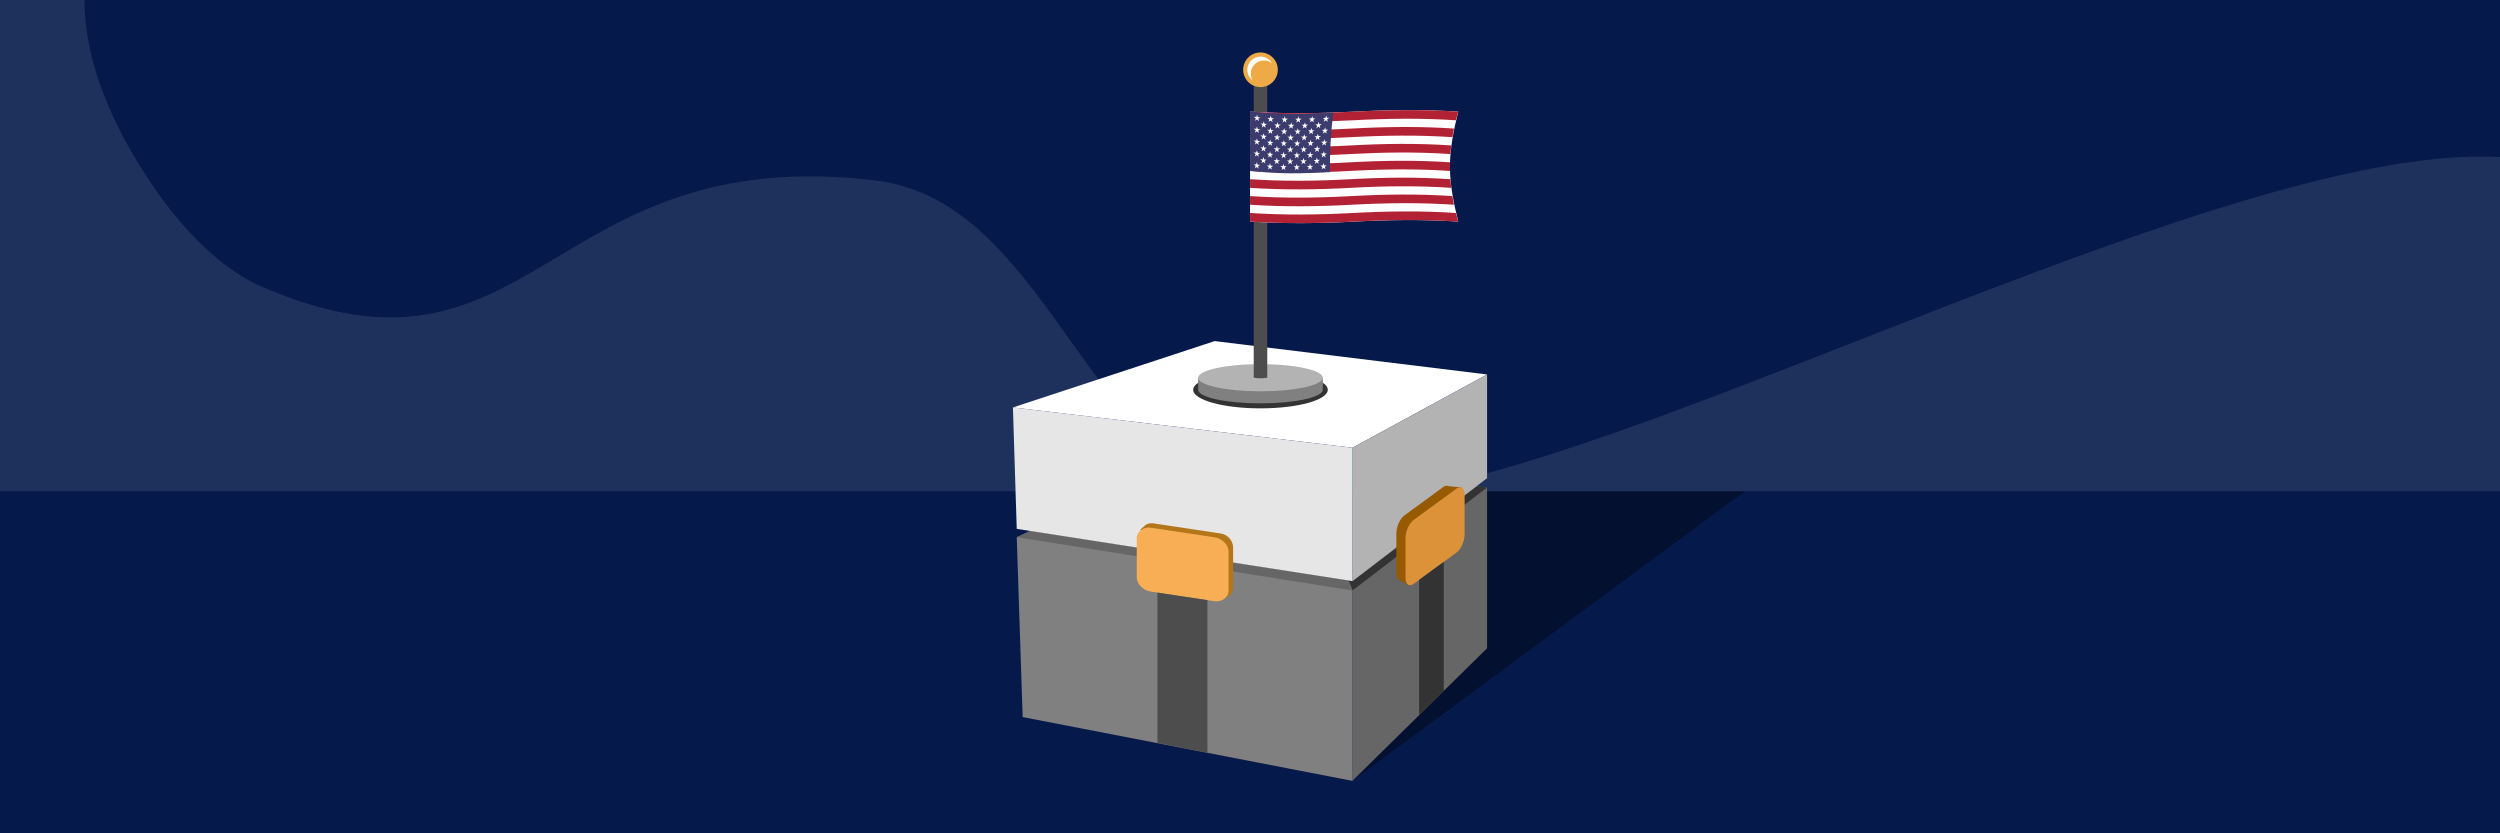 <?xml version="1.0" encoding="UTF-8"?>
<!DOCTYPE svg PUBLIC "-//W3C//DTD SVG 1.1//EN" "http://www.w3.org/Graphics/SVG/1.1/DTD/svg11.dtd">
<!-- Creator: CorelDRAW 2020 (64-Bit) -->
<svg xmlns="http://www.w3.org/2000/svg" xml:space="preserve" width="1500px" height="500px" version="1.1" style="shape-rendering:geometricPrecision; text-rendering:geometricPrecision; image-rendering:optimizeQuality; fill-rule:evenodd; clip-rule:evenodd"
viewBox="0 0 150000 50000"
 xmlns:xlink="http://www.w3.org/1999/xlink"
 xmlns:xodm="http://www.corel.com/coreldraw/odm/2003">
 <defs>
  <style type="text/css">
   <![CDATA[
    .fil0 {fill:#05194A}
    .fil4 {fill:#333333}
    .fil13 {fill:#4D4D4D}
    .fil3 {fill:#666666}
    .fil5 {fill:gray}
    .fil9 {fill:#975A00}
    .fil11 {fill:#B3761B}
    .fil7 {fill:#B3B3B3}
    .fil10 {fill:#DB9238}
    .fil8 {fill:#E6E6E6}
    .fil14 {fill:#EDAA47}
    .fil12 {fill:#F7AE54}
    .fil6 {fill:white}
    .fil19 {fill:#333333;fill-rule:nonzero}
    .fil17 {fill:#3C3B6E;fill-rule:nonzero}
    .fil18 {fill:#4D4D4D;fill-rule:nonzero}
    .fil16 {fill:#B22234;fill-rule:nonzero}
    .fil15 {fill:white;fill-rule:nonzero}
    .fil1 {fill:white;fill-opacity:0.102}
    .fil2 {fill:black;fill-opacity:0.349}
   ]]>
  </style>
 </defs>
 <g id="Layer_x0020_1">
  <g id="_2806133230048">
   <g>
    <rect class="fil0" width="150000" height="50000"/>
    <path class="fil1" d="M8975.3 10859.4c2025.5,3050.5 4407.7,5330.9 6673,6316.5 16444.5,7155 17040.2,-8714.6 36851.5,-6351.1 10165.7,1212.7 12510.4,16407.3 21896,18652.6 -24798.6,0 -49597.2,0 -74395.8,0 0,-7696.5 0,-15393 0,-23089.5 0,-2129.3 0,-4258.6 0,-6387.9 1689.6,0 3379.1,0 5068.7,0 11.9,3886.1 1789.9,7671.2 3906.6,10859.4zm141024.7 -1437.1c0,6685 0,13370.1 0,20055.1 -21923.6,0 -43847.2,0 -65770.7,0 15693.3,-2313.7 49985.9,-20944.1 65770.7,-20055.1z"/>
    <polygon class="fil2" points="81149.7,29477.4 104694.5,29477.4 81146.6,46849 61356.6,43020.4 "/>
    <g>
     <polygon class="fil3" points="81149.7,34868 80898,34828.9 81146.6,35420 81146.6,46849 89224.7,38894 89224.7,29249.7 88588,29177.6 "/>
     <polygon class="fil4" points="81149.7,34868 80898,34828.9 81146.6,35420 81146.6,35426.7 81149.7,35427.2 89224.7,29249.7 88588,29177.6 "/>
     <polygon class="fil5" points="80898,34828.9 81149.7,35427.2 81149.7,46854 61359.6,43025.4 61004.4,32232.5 61805,31857.5 "/>
     <polygon class="fil3" points="80898,34828.9 81149.7,35427.2 61004.4,32232.5 61805,31857.5 "/>
     <polygon class="fil6" points="60775.2,24446.3 81149.7,26863.1 89224.8,22468.1 72879.9,20465.2 "/>
     <g>
      <polygon class="fil7" points="81149.7,34868 89224.7,28690.5 89224.7,22468.1 81149.7,26863.1 "/>
      <polygon class="fil8" points="61004.4,31732.9 81149.7,34868 81149.7,26863.1 60775.2,24446.3 "/>
     </g>
     <g>
      <path class="fil9" d="M86595.3 29221l-2335.8 1707.4c-262.6,191.9 -477.4,678.7 -477.4,1081.4l0 2370.4c0,252.1 84.2,414.1 211.6,452.8l0 0.1 514.6 263 496.6 -877.3 1846.5 -1349.8c262.5,-191.8 477.4,-678.5 477.4,-1081.3l0 -1850.4 363.9 -685.8 -798.8 -86.7 -0.1 0c-81.9,-41.3 -185.8,-26.1 -298.5,56.2z"/>
      <path class="fil10" d="M87399.7 29310.4l-2592 1894.7c-262.5,191.9 -477.4,678.6 -477.4,1081.3l0 2370.4c0,402.7 214.9,575.4 477.4,383.5l2592 -1894.6c262.5,-191.9 477.4,-678.6 477.4,-1081.4l0 -2370.4c0,-402.8 -214.9,-575.4 -477.4,-383.5z"/>
     </g>
     <path class="fil11" d="M73271.5 32014.4l-4078.9 -615.1c-197,-29.7 -392.3,25.2 -532.5,163.7l-244 215.3 226.4 179.7 0 2299c0,402.9 322.2,781.1 716.1,840.4l3997.9 602.9 221.1 175.6 187.6 -154.9c136.9,-113 222.5,-288.2 222.5,-495.8l0 -2370.4c0,-402.9 -322.3,-781 -716.2,-840.4z"/>
     <rect class="fil12" transform="matrix(-0.809 -0.122 -0 0.707 73713.7 32365.3)" width="6808.9" height="5424" rx="1035.9" ry="1035.9"/>
     <ellipse class="fil4" cx="75629.6" cy="23386.4" rx="4037.6" ry="1115.5"/>
     <path class="fil5" d="M71892 23386.4l0 -723.7 2013.1 0c516,-58.7 1102.4,-91.9 1724.5,-91.9 622.1,0 1208.5,33.2 1724.5,91.9l2013.1 0 0 723.7c0,450.4 -1673.4,815.5 -3737.6,815.5 -2064.2,0 -3737.6,-365.1 -3737.6,-815.5z"/>
     <ellipse class="fil7" cx="75629.6" cy="22662.7" rx="3737.6" ry="815.5"/>
    </g>
    <path class="fil13" d="M75223.6 22662.7c270,46.6 540.6,46.7 812,0 0,-6158.9 0,-12317.8 0,-18476.7 -270.7,0 -541.3,0 -812,0 0,6158.9 0,12317.8 0,18476.7z"/>
    <circle class="fil14" cx="75629.6" cy="4186" r="1040"/>
    <path class="fil6" d="M75629.6 3396c290.1,0 543.7,156.4 681,389.5 -132.4,-100.1 -297.2,-159.5 -476,-159.5 -436.3,0 -790,353.7 -790,790 0,146.2 39.7,283.1 109,400.5 -190.8,-144.2 -314,-372.9 -314,-630.5 0,-436.3 353.7,-790 790,-790z"/>
    <g>
     <path class="fil15" d="M75003.6 13295.8c2081.5,135.5 4164.3,110.4 6245.7,0.7 2081.5,-109.8 4164.3,-137.7 6247,-1.4 -277.4,-1098.6 -501,-2197.1 -499.7,-3297.7 1.2,-1100 223.6,-2199.1 499.7,-3299.1 -2082.7,-135.5 -4165.5,-110.1 -6247,0 -2081.5,110.1 -4164.2,137.1 -6245.7,0 0,1100 0,2200.6 0,3299.8 0,1099.2 0,2199.1 0,3297.7z"/>
     <path class="fil16" d="M75003.6 7216.7c2057.8,136.9 4116.8,110.1 6174.5,0 2057.8,-110.1 4118,-135.6 6177,0 43.8,-172.1 92.5,-344.2 141.2,-517.6 -2082.7,-135.6 -4166.7,-110.2 -6248.2,0 -2081.5,110.1 -4164.3,136.9 -6244.5,0 0,173.4 0,345.5 0,517.6z"/>
     <path class="fil16" d="M75003.6 8229.8c2021.5,137 4045.6,110.2 6068.3,0 2021.5,-110.1 4046.8,-135.6 6070.8,0 30,-172 61.2,-344.8 97.5,-517.6 -2040.3,-136.3 -4081.8,-110.1 -6119.6,0 -2038.9,110.2 -4079.2,136.3 -6117,0 0,172.8 0,345.6 0,517.6z"/>
     <path class="fil16" d="M75003.6 9243c2001.6,137 4005.6,110.5 6008.3,0.7 2002.8,-109.8 4008.1,-136.3 6012.1,-0.7 13.8,-172.1 31.3,-344.8 48.8,-517.6 -2012.8,-136.3 -4025.6,-110.1 -6035.9,0 -2011.4,110.2 -4023,136.3 -6033.3,0 0,172.8 0,345.5 0,517.6z"/>
     <path class="fil16" d="M75003.6 10256.9c1997.8,136.3 3998.1,110.1 5997.1,0 1999,-110.1 4000.6,-136.3 6000.8,0 -2.4,-172.1 -3.7,-345.5 0,-518.3 -2000.2,-136.3 -4001.8,-109.1 -6000.8,0.7 -1999,109.7 -3999.3,135.6 -5997.1,-0.7 0,172.8 0,346.2 0,518.3z"/>
     <path class="fil16" d="M75003.6 11270.1c2010.3,136.2 4021.9,110.4 6032.1,0.7 2010.3,-109.8 4023,-137 6034.6,-0.7 -17.5,-172.1 -33.8,-344.8 -47.5,-517.6 -2004,-137 -4009.3,-110.1 -6010.9,0 -2002.7,110.1 -4006.7,135.6 -6008.3,0 0,172.8 0,345.5 0,517.6z"/>
     <path class="fil16" d="M75003.6 12283.3c2037.8,136.3 4076.8,110.5 6115.8,0.7 2037.8,-109.8 4078,-137 6118.3,-0.7 -36.3,-172.8 -67.5,-345.5 -96.2,-518.3 -2024,-137 -4048.1,-109.1 -6070.8,0.7 -2021.5,109.7 -4045.6,134.9 -6067.1,-0.7 0,172.8 0,345.5 0,518.3z"/>
     <path class="fil16" d="M75003.6 13295.8c2081.5,135.5 4164.3,110.4 6245.7,0.7 2081.5,-109.8 4165.5,-137.7 6248.3,-0.7 -48.8,-172.1 -98.7,-344.9 -143.7,-517.6 -2059,-137 -4119.3,-109.1 -6177,0.6 -2057.7,109.8 -4116.8,134.9 -6173.3,-0.6 0,172.7 0,345.5 0,517.6z"/>
     <path class="fil17" d="M75003.6 10256.9c797.1,79.8 1596.6,137.7 2393.9,142.5 798.3,4.8 1596.7,-32.4 2396.3,-70.9 0,-592.7 8.2,-1185.7 41.2,-1777.9 33.1,-593.1 92.5,-1186.6 156.2,-1780 -832.1,38.6 -1664.2,75.4 -2495,70.9 -831.1,-4.4 -1663,-61.9 -2492.6,-142.4 0,593.3 0,1187.3 0,1779.9 0,591.9 0,1185.3 0,1777.9z"/>
     <path class="fil15" d="M75424.7 6876.6c14.9,50.3 31.2,101.2 46.2,150.8 50,4.8 99.9,9.6 149.9,15.1 -41.2,26.2 -82.4,51.6 -122.4,77.1 15,50.2 28.7,99.8 44.9,150.1 -41.2,-33.8 -81.2,-67.5 -121.1,-101.9 -41.3,26.2 -81.2,51.6 -121.2,77.8 15,-46.8 31.2,-93.6 47.4,-141.1 -40,-33.1 -81.1,-66.8 -121.1,-101.2 49.9,4.8 99.9,9.6 151.1,15.1 15,-46.8 30,-94.3 46.3,-141.8z"/>
     <path class="fil15" d="M75828.2 7280.7c13.8,49.5 28.7,99.1 45,148 48.7,2.7 97.5,6.2 148.7,8.9 -41.3,28.2 -82.5,55 -122.5,82.6 13.8,49.6 27.5,98.4 42.5,148 -40,-32.4 -79.9,-64 -118.7,-97.1 -41.2,28.2 -80,54.4 -119.9,79.9 15,-46.8 31.2,-93.6 47.5,-141.1 -40,-33 -80,-66.8 -120,-101.2 50,4.8 98.7,9.6 149.9,14.4 15,-47.5 31.3,-94.3 47.5,-142.4z"/>
     <path class="fil15" d="M75817 7993.7c14.9,49.6 30,99.2 45,148 48.7,2.8 97.4,6.2 147.4,9 -40,28.2 -81.2,55 -120,82.6 13.8,49.5 27.5,98.4 42.5,148 -40,-32.4 -78.7,-64 -117.4,-97.1 -41.2,28.2 -80,54.4 -118.7,79.9 15,-46.8 29.9,-93.7 46.2,-141.1 -40,-33.1 -80,-66.8 -118.7,-101.2 48.7,4.8 97.5,9.6 147.4,14.4 15,-47.5 30,-94.3 46.3,-142.5z"/>
     <path class="fil15" d="M75810.7 8706.8c13.8,49.6 28.8,99.2 43.7,148 48.8,2.8 96.3,6.2 146.2,9 -40,28.2 -79.9,55.7 -118.6,83.2 13.7,49.6 27.4,98.5 43.6,148.1 -39.9,-32.4 -79.9,-64.1 -117.4,-97.1 -40,28.2 -78.7,54.3 -117.4,79.8 15,-46.8 28.7,-93.6 45,-141.1 -40,-33 -78.8,-67.4 -117.5,-101.8 48.7,4.8 96.2,9.6 146.2,14.4 15,-47.5 30,-94.3 46.2,-142.5z"/>
     <path class="fil15" d="M75805.7 9419.9c13.8,49.6 30,99.8 45,148.7 47.5,2.8 96.2,6.2 144.9,8.9 -39.9,28.2 -78.7,55.1 -117.4,82.6 13.7,49.6 28.7,98.5 43.7,148 -39.9,-32.3 -78.7,-64 -117.4,-97 -40,28.2 -77.5,54.3 -116.2,79.8 13.7,-46.8 28.7,-93.6 45,-141.1 -40,-33 -80,-66.8 -117.5,-101.2 47.5,4.8 95,9.7 144.9,14.5 15,-47.5 28.8,-95 45,-143.2z"/>
     <path class="fil15" d="M76654.1 7326.8c12.4,48.8 26.2,97.7 39.9,145.9 50,1.4 98.7,2.8 150,4.2 -42.5,28.8 -83.7,57.7 -123.7,86 12.5,49.5 26.2,97.7 40,146.6 -40,-31 -77.5,-61.3 -116.2,-93 -41.3,29.7 -82.5,57.9 -122.5,86.1 16.3,-46.8 31.3,-95 48.8,-143.2 -38.8,-31 -78.8,-63.3 -117.5,-95.6 48.7,2.7 98.7,5.5 148.7,6.9 16.2,-48.2 33.7,-95.7 52.5,-143.9z"/>
     <path class="fil15" d="M76631.6 8039.8c13.7,48.9 27.5,97.8 42.5,146 48.7,1.4 97.4,2.7 147.4,4.1 -41.3,28.9 -82.5,57.8 -121.2,86.1 12.5,49.5 26.2,97.7 41.2,146.6 -40,-31 -77.4,-61.3 -116.2,-93 -41.2,29.7 -81.2,57.9 -121.2,86.1 16.3,-46.8 31.3,-95 48.8,-143.2 -40,-31 -78.8,-63.3 -117.5,-95.6 48.7,2.7 97.5,5.4 147.4,6.8 15,-48.2 32.5,-95.7 48.8,-143.9z"/>
     <path class="fil15" d="M76617.8 8753c12.5,48.8 26.3,97.7 41.3,145.9 48.7,1.4 97.4,2.7 146.2,3.4 -40,29.6 -80,59.2 -118.8,87.4 13.8,49.6 27.5,97.8 41.3,146.6 -38.8,-30.9 -76.2,-61.2 -115,-92.9 -39.9,29.6 -79.9,57.8 -118.7,86 15,-46.7 30,-94.9 46.2,-143.1 -39.9,-31 -78.6,-64 -117.4,-96.4 48.7,2.8 96.2,5.5 146.2,6.9 15,-48.2 31.2,-95.7 48.7,-143.8z"/>
     <path class="fil15" d="M76607.8 9466.1c15,48.8 28.8,97.7 43.8,146.6 47.4,1.3 96.2,2.7 144.9,3.4 -40,29.6 -80,58.5 -118.7,86.7 15,49.6 28.7,97.7 45,146.6 -40,-30.9 -78.7,-61.3 -116.2,-92.9 -40,29.6 -80,57.8 -118.7,86 15,-46.8 30,-94.9 45,-143.1 -38.8,-31 -78.7,-63.3 -116.2,-95.7 47.5,2.8 94.9,5.5 144.9,6.9 15,-48.2 31.2,-96.4 46.2,-144.5z"/>
     <path class="fil15" d="M77477.4 7342.6c12.5,48.9 25,97.1 38.7,144.6 48.8,0 98.7,0 148.7,0 -42.5,30.2 -83.7,59.8 -124.9,89.4 12.5,48.9 26.2,97.1 40,145.3 -40,-29.6 -78.8,-59.2 -116.2,-88.8 -42.5,30.3 -83.7,59.9 -125,89.5 17.5,-48.2 33.7,-96.4 52.5,-145.3 -38.7,-29.6 -77.4,-59.2 -114.9,-89.5 48.7,0 98.6,0 147.4,0 17.5,-48.1 35,-96.3 53.7,-145.2z"/>
     <path class="fil15" d="M77444.9 8055.7c13.8,48.9 26.3,97 40,144.6 48.7,0 97.5,0 147.4,0 -41.2,30.2 -82.4,59.8 -122.4,90.1 13.7,48.2 27.5,96.4 41.2,144.6 -38.7,-29.6 -77.4,-59.2 -116.2,-88.8 -40,30.3 -81.2,59.8 -121.1,89.4 16.2,-48.1 32.4,-96.3 49.9,-145.2 -40,-29.6 -77.5,-59.2 -114.9,-89.5 47.5,0 96.2,0 144.9,0 16.2,-48.2 33.7,-96.3 51.2,-145.2z"/>
     <path class="fil15" d="M77423.7 8768.8c12.5,48.8 26.2,97 40,144.5 48.7,0 97.4,0 146.1,0 -39.9,30.3 -81.2,60.6 -119.9,90.9 13.7,48.9 28.7,96.3 42.5,144.5 -38.7,-28.9 -77.5,-59.2 -116.2,-88.8 -40,30.3 -80,59.9 -119.9,89.5 16.2,-48.2 31.2,-96.3 47.4,-145.2 -38.7,-29.6 -77.4,-59.9 -114.9,-90.9 48.7,0.7 96.2,0.7 144.9,0.7 15,-48.2 32.5,-96.4 50,-145.2z"/>
     <path class="fil15" d="M77409.9 9481.9c13.8,48.8 27.5,97.7 42.5,145.9 47.5,0 96.2,-0.7 145,-0.7 -40,30.3 -80,59.9 -118.7,90.2 15,48.8 30,96.3 44.9,144.5 -38.7,-28.9 -78.7,-58.5 -117.4,-88.8 -40,30.3 -78.7,59.9 -117.4,89.5 14.9,-48.2 28.7,-96.4 44.9,-144.5 -39.9,-30.3 -77.4,-59.9 -114.9,-90.9 47.5,0.7 95,0.7 143.7,0.7 15,-48.2 31.2,-97.1 47.4,-145.9z"/>
     <path class="fil15" d="M78302 7335c11.2,48.2 22.5,96.4 36.2,143.9 48.8,-1.4 97.5,-2 148.7,-3.4 -42.5,30.9 -83.7,61.9 -124.9,92.2 11.2,48.8 22.5,96.4 36.2,143.9 -38.7,-28.3 -78.7,-57.2 -114.9,-86.1 -42.5,31 -85,61.9 -126.2,92.3 17.5,-48.2 36.2,-97.1 56.2,-146 -38.7,-28.9 -78.7,-57.8 -116.2,-86.7 50,-1.4 98.7,-2.8 149.9,-3.4 17.5,-48.9 35,-97.8 55,-146.7z"/>
     <path class="fil15" d="M78258.3 8048.1c12.5,48.2 25,96.4 38.7,143.9 48.8,-1.4 97.5,-2.1 147.4,-3.5 -41.2,31 -82.4,62 -122.4,93 12.5,48.1 25,95.6 38.7,143.1 -38.7,-28.2 -77.4,-57.1 -114.9,-86 -41.3,31 -82.5,61.9 -123.7,92.2 17.5,-48.1 35,-97 53.7,-145.2 -40,-29.6 -78.7,-58.5 -116.2,-87.4 48.8,-1.4 97.5,-2.8 147.4,-3.5 16.3,-48.8 33.8,-97.7 51.3,-146.6z"/>
     <path class="fil15" d="M78229.5 8761.9c12.5,47.5 25.1,95.7 38.8,143.2 48.7,-1.4 97.4,-2.1 146.2,-3.5 -40,31.7 -80,63.4 -118.8,93.6 12.6,48.9 26.3,96.4 40,143.2 -38.7,-27.5 -77.4,-57.1 -116.1,-86.1 -40,31 -80,62.7 -120,93 16.2,-48.2 32.5,-97.1 50,-145.9 -38.7,-29 -78.7,-58.5 -116.2,-88.1 48.7,-1.4 96.2,-2.8 146.2,-3.5 16.2,-48.9 32.5,-97.7 49.9,-145.9z"/>
     <path class="fil15" d="M78210.8 9475c13.7,48.2 27.5,97 42.5,144.5 47.5,-1.4 96.2,-2.7 144.9,-3.4 -40,31 -78.7,61.9 -117.4,92.2 13.7,48.9 27.5,96.4 43.7,143.2 -40,-27.6 -78.7,-56.4 -117.5,-85.4 -39.9,31 -79.9,62 -118.6,92.3 15,-48.2 31.2,-97.1 47.4,-146 -40,-28.9 -78.7,-57.8 -116.1,-86.7 47.4,-1.4 94.9,-2.7 144.9,-3.4 15,-48.9 30,-98.5 46.2,-147.3z"/>
     <path class="fil15" d="M79125.4 7309.6c11.2,48.2 23.7,95.7 35,143.1 49.9,-2 98.6,-4.1 149.9,-6.2 -43.7,32.4 -86.2,63.4 -128.7,95 11.2,48.2 21.2,95.7 33.7,143.2 -37.4,-28.2 -76.2,-55.8 -113.7,-84.7 -42.5,32.4 -84.9,63.4 -126.2,95 17.5,-48.8 37.5,-97.7 57.5,-147.3 -37.5,-28.2 -76.2,-55.7 -113.7,-84.6 48.7,-2.1 98.7,-4.2 148.7,-6.2 18.7,-48.9 37.5,-97.8 57.5,-147.3z"/>
     <path class="fil15" d="M79071.6 8022.7c12.5,48.1 25,95.6 38.8,143.1 48.7,-2 97.4,-4.1 147.4,-6.2 -42.5,32.4 -83.7,63.4 -124.9,95 11.2,48.2 23.7,95.7 36.2,143.2 -37.5,-28.2 -76.2,-55.8 -113.7,-84.7 -41.2,32.4 -83.7,63.4 -123.7,95 17.5,-48.8 35,-97.7 53.7,-146.6 -37.5,-28.9 -76.2,-56.4 -113.7,-85.4 48.8,-2 97.5,-4.1 147.4,-6.2 16.3,-48.8 33.8,-97.7 52.5,-147.2z"/>
     <path class="fil15" d="M79035.4 8736.4c12.5,47.5 25,95 38.7,142.5 48.8,-2 97.5,-4.1 146.2,-6.2 -41.2,32.4 -81.2,64.7 -121.2,95.7 12.5,48.9 26.3,95.7 40,143.9 -38.7,-28.3 -77.5,-56.5 -114.9,-85.4 -41.3,32.4 -81.2,64 -121.2,95.7 16.2,-48.9 33.7,-97.8 49.9,-147.3 -38.7,-28.3 -77.4,-56.5 -114.9,-86.1 48.7,-2 96.2,-4.1 146.2,-6.2 16.2,-48.8 32.5,-97.7 51.2,-146.6z"/>
     <path class="fil15" d="M79012.9 9449.5c13.8,48.2 27.5,96.4 42.5,143.9 47.5,-2.8 96.2,-4.2 144.9,-6.2 -39.9,31.6 -79.9,63.3 -118.7,95 13.8,48.2 27.5,94.9 42.5,143.1 -38.7,-28.2 -78.7,-55.7 -116.2,-84.6 -40,32.3 -80,63.3 -118.7,95 15,-48.9 31.3,-97.8 46.3,-147.3 -38.8,-28.3 -77.5,-55.8 -115,-84.7 47.5,-2.1 95,-4.1 144.9,-6.2 15,-49.5 31.3,-98.4 47.5,-148z"/>
     <path class="fil15" d="M75418.4 7590.4c15,50.3 30,100.5 46.2,150.1 48.8,4.8 97.5,9.6 147.5,15.1 -40,26.1 -81.2,51.6 -120,77.1 13.8,50.2 28.8,99.8 43.8,150 -40,-33.7 -80,-67.4 -118.8,-101.8 -41.2,26.1 -81.1,51.6 -119.9,77.8 15,-46.9 30,-93.7 46.2,-141.2 -39.9,-33 -79.9,-66.7 -118.6,-101.1 48.7,4.8 97.4,9.6 147.4,15.1 15,-46.8 30,-93.6 46.2,-141.1z"/>
     <path class="fil15" d="M75414.7 8303.5c13.7,50.2 30,100.5 44.9,150.1 48.7,4.8 97.5,9.6 146.2,15.1 -40,26.1 -80,51.6 -118.7,77.1 13.8,50.2 28.8,99.8 43.8,150 -40,-33.7 -80,-67.4 -117.5,-101.8 -40,26.1 -79.9,51.6 -118.7,77.7 13.7,-46.8 30,-93.6 46.3,-141.1 -40,-33 -80,-66.7 -118.8,-101.2 48.8,4.9 97.5,9.7 146.2,15.2 15,-46.8 30,-93.6 46.3,-141.1z"/>
     <path class="fil15" d="M75410.9 9016.6c15,50.2 30,100.5 46.2,150 47.5,4.8 96.3,9 145,15.2 -40,26.1 -80,51.6 -118.7,77.1 15,50.2 28.7,99.8 44.9,150 -39.9,-33.7 -79.9,-67.5 -117.4,-101.9 -40,26.2 -80,51 -118.7,77.8 15,-46.8 30,-93.6 46.3,-141.1 -40,-33 -78.8,-66.7 -117.5,-101.2 47.5,4.9 96.2,9.7 144.9,15.2 15,-46.8 30,-93.6 45,-141.1z"/>
     <path class="fil15" d="M75409.7 9729.6c15,50.3 29.9,100.5 44.9,150.1 48.8,4.8 96.2,8.9 146.2,15.1 -40,26.2 -79.9,52.3 -117.4,77.8 13.7,50.3 28.7,99.8 43.7,150.1 -40,-33.7 -78.7,-67.5 -117.4,-101.9 -40,26.2 -78.8,51 -117.5,77.8 13.8,-46.8 30,-93.6 45,-141.1 -38.7,-33.1 -78.7,-67.5 -117.5,-101.9 48.8,4.8 96.3,9.6 145,15.2 15,-46.9 30,-93.7 45,-141.2z"/>
     <path class="fil15" d="M76245.5 6940c13.8,49.5 27.5,99.1 42.5,148.6 50,2.8 98.7,5.5 149.9,9 -41.2,27.5 -83.7,54.4 -123.7,81.9 12.5,49.5 26.2,99.1 41.3,148 -40,-32.4 -78.8,-64 -117.5,-96.4 -41.2,27.6 -83.7,54.4 -123.7,81.9 16.3,-47.5 32.5,-94.3 50,-142.5 -41.3,-32.3 -81.2,-64 -119.9,-97 49.9,3.4 99.9,6.2 149.9,8.9 16.2,-46.8 33.7,-95 51.2,-142.4z"/>
     <path class="fil15" d="M76228 7653.7c13.8,49.6 27.5,98.5 41.2,148 50,2.8 98.8,5.5 148.7,9 -41.2,27.5 -82.4,54.3 -122.4,81.9 13.7,49.5 27.5,99.1 42.5,148 -40,-32.4 -77.5,-64.1 -116.2,-96.4 -41.3,27.5 -82.5,54.4 -121.2,81.9 15,-47.5 31.2,-94.3 47.5,-142.5 -40,-32.3 -80,-64 -118.7,-97 49.9,3.4 98.7,6.2 148.6,8.9 16.3,-46.8 32.5,-94.3 50,-141.8z"/>
     <path class="fil15" d="M76214.3 8366.8c13.7,49.6 27.5,98.4 42.5,148 48.7,2.7 96.2,5.5 146.1,8.9 -40,27.6 -81.2,54.4 -119.9,81.9 13.7,49.6 27.5,99.2 42.5,148.1 -38.8,-32.4 -77.5,-64.1 -116.2,-96.4 -40,27.5 -80,54.4 -118.7,81.9 15,-47.5 30,-94.3 46.2,-142.5 -40,-32.3 -78.7,-64 -117.4,-97 48.7,3.4 96.2,6.2 146.1,8.9 15,-46.8 32.5,-94.3 48.8,-141.8z"/>
     <path class="fil15" d="M76205.5 9079.9c13.8,49.5 27.5,98.4 42.5,148 48.7,2.7 96.2,5.5 146.2,8.9 -41.2,27.6 -80,54.4 -118.7,81.9 13.7,49.6 27.5,99.2 42.5,148 -38.7,-32.3 -77.5,-64 -115,-96.3 -40,27.5 -80,54.3 -118.7,81.9 15,-47.5 28.8,-94.3 45,-142.5 -38.7,-32.3 -78.7,-64 -117.4,-97.1 48.7,3.5 96.2,6.2 146.1,9 15.1,-46.8 31.3,-94.3 47.5,-141.8z"/>
     <path class="fil15" d="M76200.5 9793c13.8,49.5 28.8,97.7 43.8,148 48.7,2.7 96.1,5.5 144.9,8.9 -38.7,27.6 -78.7,55.1 -117.5,82.6 15,49.6 28.8,99.1 45,147.3 -40,-31.7 -78.7,-63.3 -117.4,-95.7 -38.8,27.6 -78.7,54.4 -116.2,82 13.7,-47.5 27.5,-94.3 43.7,-142.5 -40,-32.4 -78.7,-64.7 -117.4,-97.8 47.4,3.5 96.2,6.2 144.9,9 15,-46.8 30,-94.3 46.2,-141.8z"/>
     <path class="fil15" d="M77087.6 6971.6c12.5,49.6 26.3,98.5 40,147.3 48.7,1.4 98.7,2.8 149.9,4.1 -42.5,29 -85,57.2 -126.2,86.1 12.5,49.6 26.3,97.7 40,146.6 -38.7,-31 -78.7,-61.2 -117.4,-92.9 -41.3,29.6 -83.8,57.8 -123.7,86.7 16.2,-48.2 32.5,-95.7 51.2,-144.5 -40,-30.3 -78.7,-61.3 -117.5,-92.3 50,1.4 98.8,2.8 150,3.5 17.5,-47.5 36.2,-95.7 53.7,-144.6z"/>
     <path class="fil15" d="M77057.6 7685.4c12.5,49.6 25,97.7 40,146.6 48.7,1.4 97.4,2.1 147.4,4.1 -41.2,28.9 -82.4,57.1 -122.4,86.1 12.5,49.5 26.2,97.7 41.2,146.6 -40,-31 -78.7,-61.3 -116.2,-92.9 -42.4,29.6 -83.7,57.8 -123.7,86.7 16.3,-48.2 32.5,-95.7 50,-144.6 -38.7,-30.2 -78.7,-61.2 -116.2,-92.2 48.7,0.7 97.4,2.8 147.5,3.5 16.2,-47.6 33.7,-95 52.4,-143.9z"/>
     <path class="fil15" d="M77033.9 8398.5c13.7,49.5 26.2,97.7 41.2,146.6 48.7,1.4 97.4,2 146.2,4.1 -40,28.2 -81.2,57.1 -120,86 12.6,49.6 27.5,97.8 42.5,146.6 -40,-30.9 -78.7,-61.9 -116.2,-92.9 -41.2,29 -81.2,57.9 -121.2,86.7 16.3,-48.1 31.3,-95.6 48.7,-144.5 -39.9,-30.3 -78.6,-61.2 -117.4,-92.2 48.7,0.7 97.5,2.8 146.2,3.4 16.2,-47.5 33.7,-94.9 50,-143.8z"/>
     <path class="fil15" d="M77018.9 9111.6c13.7,49.5 27.5,97.7 42.5,145.9 48.7,1.4 96.2,2.7 146.1,4.1 -41.2,28.9 -81.2,57.8 -119.9,86.7 13.7,49.6 28.7,97.8 43.7,146.6 -38.7,-31.6 -77.4,-61.9 -116.2,-92.9 -40,28.9 -79.9,57.9 -118.6,86.7 14.9,-48.1 29.9,-95.6 46.2,-144.5 -40,-30.3 -78.8,-61.3 -117.5,-92.9 48.8,1.4 96.2,2.7 146.2,4.1 15,-47.5 31.3,-95 47.5,-143.8z"/>
     <path class="fil15" d="M77011.4 9824.7c15,48.8 28.7,97.7 43.7,145.8 48.7,1.4 96.2,2.8 145,4.2 -38.8,28.9 -78.8,58.5 -117.5,87.4 13.8,49.6 30,97.8 46.2,145.9 -40,-30.9 -79.9,-61.2 -118.7,-92.2 -38.7,28.9 -78.7,57.8 -116.1,86 13.7,-47.5 27.4,-95 43.7,-143.8 -40,-30.3 -78.7,-62.7 -117.5,-93.6 47.5,1.3 96.2,2.7 145,4.1 15,-48.2 31.2,-95.7 46.2,-143.8z"/>
     <path class="fil15" d="M77912.2 6975.8c12.5,48.1 25,97 37.5,145.2 50,0 99.9,0 151.2,0 -43.8,30.3 -86.2,59.9 -128.7,89.5 12.5,48.8 23.7,97 37.4,145.2 -38.7,-29.6 -78.7,-59.2 -116.1,-88.8 -42.5,30.3 -83.8,59.9 -125,89.5 17.5,-48.2 35,-96.4 53.7,-145.3 -38.7,-29.5 -77.4,-59.1 -114.9,-88.7 48.7,-0.7 98.7,-0.7 149.9,-0.7 17.5,-48.2 36.3,-97.1 55,-145.9z"/>
     <path class="fil15" d="M77869.7 7689.5c12.5,48.2 25,96.4 38.8,144.6 48.7,0 98.6,0 148.6,0 -42.4,30.3 -83.7,59.9 -124.9,89.5 12.5,48.8 25,97 38.7,145.2 -38.7,-29.6 -77.4,-59.2 -116.2,-88.8 -41.2,30.3 -81.2,59.8 -122.4,89.5 17.5,-48.2 33.7,-96.4 52.5,-145.3 -38.8,-29.6 -77.5,-59.2 -116.2,-88.7 48.7,-0.8 98.7,-0.8 148.7,-0.8 16.2,-48.1 33.7,-96.3 52.4,-145.2z"/>
     <path class="fil15" d="M77837.3 8402.6c12.4,48.2 26.2,96.3 41.2,144.5 48.7,0 96.2,0 146.1,0 -41.2,30.3 -81.2,60.6 -121.1,90.2 12.4,48.9 26.2,97.1 39.9,145.3 -38.7,-30.3 -77.4,-59.9 -114.9,-89.5 -41.2,30.2 -81.2,59.9 -121.2,90.1 16.2,-48.1 32.5,-96.3 50,-145.2 -38.8,-29.6 -78.7,-59.9 -116.2,-89.5 48.7,-0.6 96.2,-0.6 146.2,-0.6 16.2,-48.2 32.5,-96.4 50,-145.3z"/>
     <path class="fil15" d="M77816 9115.7c13.7,48.9 28.7,97 42.5,145.2 48.7,0 96.2,0 146.1,0 -41.2,30.3 -81.2,59.9 -119.9,89.5 13.7,48.9 27.5,97.1 42.5,145.2 -38.7,-29.5 -78.7,-59.2 -116.2,-89.5 -40,30.3 -78.7,60.6 -117.4,90.2 15,-48.2 29.9,-96.4 46.2,-145.2 -40,-29.6 -78.7,-59.2 -116.2,-89.5 47.5,0 96.2,0 144.9,-0.7 15,-48.2 31.3,-96.3 47.5,-145.2z"/>
     <path class="fil15" d="M77806 9828.8c13.8,48.8 30,97 45,145.2 47.4,0 96.2,0 144.9,0 -40,30.3 -80,60.6 -117.4,90.2 13.7,48.8 28.7,97 43.7,145.2 -40,-29.6 -78.7,-59.2 -117.5,-89.5 -39.9,30.3 -77.4,60.6 -116.1,90.2 13.7,-48.2 28.7,-96.4 43.7,-145.3 -38.7,-29.5 -78.7,-59.8 -116.2,-90.1 47.5,0 95,0 144.9,-0.7 15,-48.2 28.7,-96.4 45,-145.2z"/>
     <path class="fil15" d="M78738.1 6959.2c11.2,48.9 22.5,97.1 34.9,144.6 50,-0.7 100,-2.1 150,-4.1 -43.8,32.3 -87.5,62.6 -128.7,92.9 10,48.8 21.2,96.3 33.7,144.5 -38.7,-28.9 -76.2,-57.1 -113.7,-86.7 -43.7,31.7 -86.2,61.9 -128.7,92.9 18.7,-48.8 38.7,-97.7 58.7,-146.6 -38.7,-28.9 -77.4,-57.1 -114.9,-86.7 50,-1.4 100,-2.1 151.2,-3.5 18.7,-48.8 37.5,-97.7 57.5,-147.3z"/>
     <path class="fil15" d="M78683.1 7673c11.2,48.9 25,96.3 37.5,143.9 48.7,-0.7 97.4,-2.1 147.4,-4.2 -41.2,32.4 -83.7,62.7 -124.9,92.9 11.2,48.9 22.4,96.4 36.2,144.6 -38.7,-28.9 -77.5,-57.1 -115,-86.7 -41.2,31.6 -83.7,61.9 -124.9,92.9 17.5,-48.9 36.2,-97.7 55,-146.6 -37.5,-28.9 -76.2,-57.2 -113.7,-86.7 48.7,-1.4 97.4,-2.1 147.4,-3.5 18.7,-48.9 36.2,-97 55,-146.6z"/>
     <path class="fil15" d="M78641.8 8386.1c12.5,48.9 25,96.3 40,143.8 47.5,-0.6 96.2,-2 146.2,-4.1 -41.2,32.4 -82.5,63.3 -122.4,93.6 12.5,48.9 24.9,96.4 38.7,144.6 -38.7,-29.6 -77.5,-57.9 -114.9,-87.5 -41.3,31.7 -82.5,62 -122.5,93.7 17.5,-48.9 35,-97.8 52.5,-146.6 -38.7,-29 -77.5,-57.9 -115,-87.5 47.5,-1.4 96.3,-2 146.2,-3.4 16.3,-48.9 33.7,-97.1 51.2,-146.6z"/>
     <path class="fil15" d="M78615.6 9099.9c12.5,48.8 26.2,96.3 41.2,143.8 47.5,-0.7 96.2,-2 145,-4.1 -40,31.7 -81.2,62.6 -120,92.9 13.8,48.9 27.5,96.4 42.5,144.6 -40,-29 -78.7,-57.2 -116.2,-87.5 -41.2,32.4 -81.2,62.7 -119.9,93.7 15,-48.9 32.5,-97.8 48.7,-146.7 -40,-28.9 -78.7,-57.1 -116.2,-86.7 48.7,-1.4 96.2,-2.1 146.2,-3.4 15,-48.9 31.2,-97.1 48.7,-146.6z"/>
     <path class="fil15" d="M78601.9 9812.9c13.7,48.9 28.7,96.4 43.7,143.9 48.7,-0.7 96.2,-2.1 144.9,-4.1 -38.7,31.6 -78.7,63.3 -117.4,93.6 13.7,48.9 28.7,96.3 45,144.5 -40,-28.9 -80,-57.1 -118.7,-86.7 -38.8,31.6 -78.7,62 -116.2,92.9 13.7,-48.9 28.7,-97.7 45,-146.6 -40,-28.9 -78.8,-57.8 -117.5,-87.4 48.7,-1.4 96.2,-2.1 144.9,-3.5 15,-48.8 30,-97 46.3,-146.6z"/>
     <path class="fil15" d="M79580.1 6926.2c10,48.2 21.3,96.4 32.5,143.9 48.8,-2.1 98.7,-4.9 149.9,-7.6 -43.7,32.3 -88.7,64.7 -131.1,96.3 10,48.2 20,95 31.2,142.5 -37.5,-27.5 -75,-55 -112.4,-84 -43.8,32.4 -85,63.4 -127.5,95 18.8,-48.8 37.5,-97.7 58.7,-147.3 -37.4,-28.2 -76.2,-55.7 -112.4,-84.6 50,-2.1 98.7,-4.1 149.9,-6.2 20,-48.9 40,-98.4 61.2,-148z"/>
     <path class="fil15" d="M79512.7 7640c11.2,48.1 22.5,95.6 34.9,143.1 48.8,-2 98.8,-4.8 148.7,-7.6 -43.7,32.4 -86.2,64.8 -127.4,96.4 11.2,48.2 22.5,95 33.7,142.5 -37.5,-27.5 -76.2,-55.1 -112.4,-84 -42.5,32.4 -83.7,63.3 -125,95 17.5,-48.9 36.3,-97.7 56.3,-147.3 -38.8,-28.2 -76.3,-55.7 -113.7,-84.6 48.7,-2.1 97.4,-4.2 148.6,-6.2 17.5,-48.9 36.3,-97.8 56.3,-147.3z"/>
     <path class="fil15" d="M79462.7 8353.1c11.2,48.1 23.8,95.6 37.5,143.1 48.7,-2.1 96.2,-4.8 146.2,-7.6 -41.3,32.4 -82.5,65.4 -122.5,96.4 11.3,48.9 23.7,95.7 37.5,142.5 -38.7,-27.6 -77.4,-55.1 -113.7,-84 -42.5,32.4 -82.5,63.3 -122.4,95.7 16.2,-48.9 33.7,-97.8 52.5,-147.3 -38.8,-28.2 -77.5,-56.4 -115,-85.4 48.7,-2 96.2,-4.1 146.2,-6.2 17.5,-48.8 35,-97.7 53.7,-147.2z"/>
     <path class="fil15" d="M79429 9066.8c12.5,48.2 26.2,95.7 41.2,143.2 47.5,-2.1 96.2,-4.8 144.9,-7.6 -41.2,32.3 -81.2,64.7 -119.9,96.4 12.5,48.2 26.2,95 41.2,141.8 -40,-26.9 -78.7,-54.4 -116.2,-84 -40,33 -79.9,64 -118.7,95.7 15,-48.9 31.3,-97.8 47.5,-147.3 -38.7,-28.3 -77.5,-55.8 -114.9,-84.7 48.7,-2.1 96.2,-4.1 146.1,-6.2 15.1,-48.9 31.3,-97.7 48.8,-147.3z"/>
     <path class="fil15" d="M79412.7 9779.9c13.8,48.2 28.8,95.7 43.7,143.2 48.8,-2.1 96.3,-4.9 146.2,-7.6 -40,32.3 -79.9,65.4 -118.6,97 13.7,48.2 28.7,95.1 44.9,142.5 -40,-27.5 -79.9,-55 -118.7,-84 -38.7,32.4 -77.4,63.4 -114.9,95.1 13.7,-48.9 27.5,-97.8 43.7,-147.4 -40,-28.2 -78.7,-56.4 -117.4,-85.3 48.7,-2.1 96.2,-4.1 144.9,-6.2 15,-48.9 30,-97.7 46.2,-147.3z"/>
    </g>
   </g>
   <polygon class="fil18" points="72446.3,36009.4 72446.3,45163.9 69446.2,44579.1 69446.2,35557 "/>
   <polygon class="fil19" points="86625.6,33711.5 86625.6,41452.6 85144.4,42911.2 85144.4,34794.1 "/>
  </g>
 </g>
</svg>
